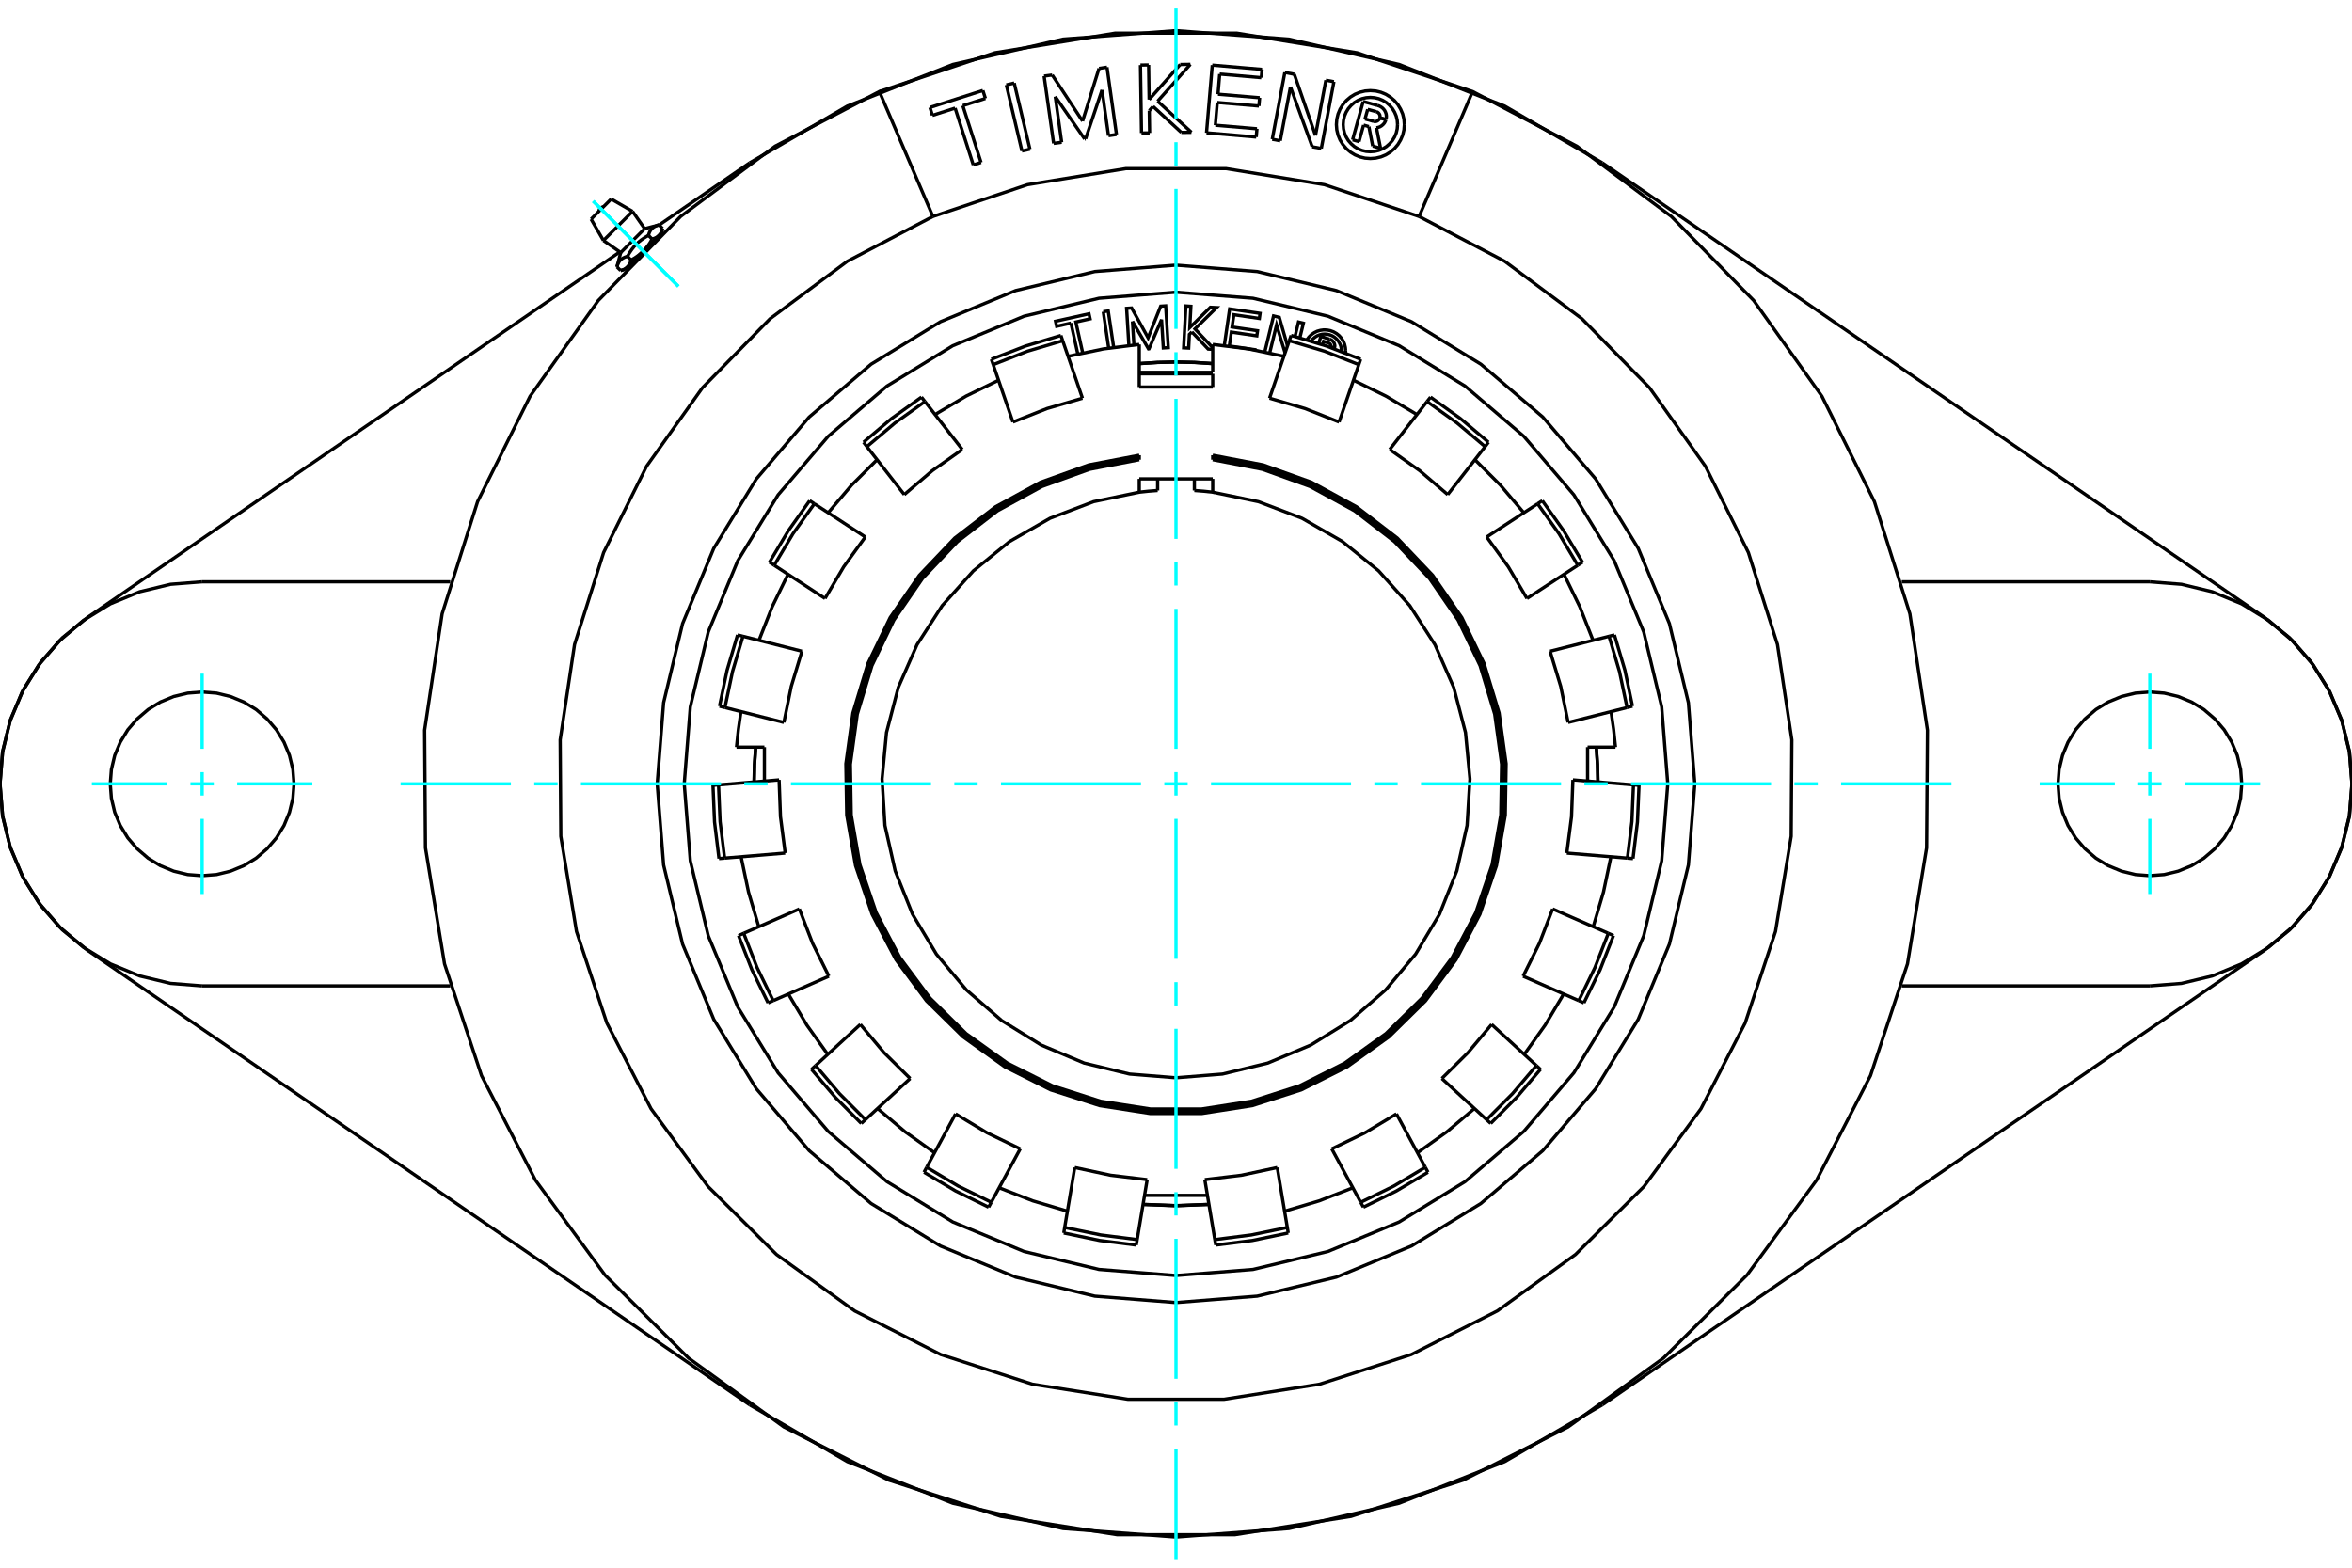 <?xml version="1.0" standalone="no"?>
<!DOCTYPE svg PUBLIC "-//W3C//DTD SVG 1.1//EN"
	"http://www.w3.org/Graphics/SVG/1.1/DTD/svg11.dtd">
<svg xmlns="http://www.w3.org/2000/svg" height="100%" width="100%" viewBox="0 0 36000 24000">
	<rect x="-1800" y="-1200" width="39600" height="26400" style="fill:#FFF"/>
	<g style="fill:none; fill-rule:evenodd" transform="matrix(1 0 0 1 0 0)">
		<g style="fill:none; stroke:#000; stroke-width:50; shape-rendering:geometricPrecision">
			<polyline points="18816,5297 19206,5353 19205,5358"/>
			<polyline points="18739,5291 18821,4729 19287,4797 19276,4875 18886,4818 18858,5006 19248,5063 19237,5141 18847,5084 18816,5297"/>
			<line x1="17334" y1="4920" x2="17356" y2="5281"/>
			<polyline points="17279,5289 17244,4720 17321,4715 17573,5171 17766,4687 17842,4682 17882,5322 17806,5327 17779,4893 17587,5340 17579,5341 17334,4920"/>
			<polyline points="16392,4946 16173,4995 16156,4918 16668,4804 16685,4881 16467,4930 16572,5403"/>
			<line x1="16497" y1="5420" x2="16392" y2="4946"/>
			<polyline points="16887,4772 16963,4761 17046,5318"/>
			<line x1="16970" y1="5329" x2="16887" y2="4772"/>
			<polyline points="18243,5081 18205,5119 18194,5329 18117,5325 18151,4684 18228,4689 18211,5015 18526,4704 18621,4709 18290,5035 18562,5323"/>
			<polyline points="18562,5348 18492,5344 18243,5081"/>
			<polyline points="19670,5403 19539,4975 19434,5404"/>
			<polyline points="19359,5388 19493,4837 19581,4858 19707,5295"/>
			<polyline points="19822,5151 19875,4930 19950,4948 19896,5171"/>
			<polyline points="20597,5370 20592,5319 20580,5268 20560,5221 20532,5177 20497,5138 20457,5106 20412,5080 20364,5062 20313,5052 20261,5050 20210,5057 20160,5071 20114,5094 20071,5124 20034,5160 20003,5202"/>
			<polyline points="20595,5405 20596,5387 20597,5370"/>
			<polyline points="18562,5566 18282,5548 18000,5541"/>
			<polyline points="24459,11971 24452,11704 24434,11438"/>
			<polyline points="17496,18439 18000,18459 18504,18439"/>
			<polyline points="11566,11438 11548,11704 11541,11971"/>
			<polyline points="18000,5541 17718,5548 17438,5566"/>
			<polyline points="25527,12000 25434,10822 25159,9674 24707,8583 24090,7576 23322,6678 22424,5910 21417,5293 20326,4841 19178,4566 18000,4473 16822,4566 15674,4841 14583,5293 13576,5910 12678,6678 11910,7576 11293,8583 10841,9674 10566,10822 10473,12000 10566,13178 10841,14326 11293,15417 11910,16424 12678,17322 13576,18090 14583,18707 15674,19159 16822,19434 18000,19527 19178,19434 20326,19159 21417,18707 22424,18090 23322,17322 24090,16424 24707,15417 25159,14326 25434,13178 25527,12000"/>
			<polyline points="20532,5380 20532,5375 20532,5370 20529,5330 20520,5291 20504,5254 20483,5219 20457,5189 20426,5162 20392,5141 20354,5126 20315,5117 20275,5114 20235,5117 20196,5127 20158,5142 20124,5164 20094,5190 20068,5221"/>
			<polyline points="20183,5257 20218,5150 20351,5193"/>
			<polyline points="20425,5329 20429,5312 20431,5295 20429,5278 20424,5261 20417,5245 20408,5231 20396,5218 20382,5207 20367,5199 20351,5193"/>
			<polyline points="20425,5329 20369,5310 20370,5303 20371,5296 20370,5288 20368,5281 20365,5275 20361,5268 20356,5263 20350,5258 20344,5254 20337,5252 20258,5226 20241,5276"/>
			<polyline points="20365,5319 20367,5315 20368,5312 20425,5331"/>
			<polyline points="20422,5339 20423,5335 20425,5331"/>
			<polyline points="25941,12000 25843,10758 25552,9546 25075,8395 24424,7333 23615,6385 22667,5576 21605,4925 20454,4448 19242,4157 18000,4059 16758,4157 15546,4448 14395,4925 13333,5576 12385,6385 11576,7333 10925,8395 10448,9546 10157,10758 10059,12000 10157,13242 10448,14454 10925,15605 11576,16667 12385,17615 13333,18424 14395,19075 15546,19552 16758,19843 18000,19941 19242,19843 20454,19552 21605,19075 22667,18424 23615,17615 24424,16667 25075,15605 25552,14454 25843,13242 25941,12000"/>
			<line x1="9047" y1="3355" x2="9355" y2="3047"/>
			<line x1="9236" y1="3682" x2="9682" y2="3236"/>
			<line x1="9501" y1="3867" x2="9867" y2="3501"/>
			<line x1="10087" y1="3604" x2="10124" y2="3567"/>
			<line x1="9845" y1="3845" x2="10087" y2="3604"/>
			<line x1="9604" y1="4087" x2="9845" y2="3845"/>
			<line x1="9567" y1="4124" x2="9604" y2="4087"/>
			<line x1="9443" y1="4086" x2="9499" y2="4142"/>
			<polyline points="9845,3845 9841,3850 9837,3854 9832,3858 9828,3862 9824,3866 9819,3870 9815,3874 9810,3878 9805,3882 9801,3886 9796,3890 9791,3894 9786,3898 9781,3902 9776,3906 9771,3910 9766,3914 9761,3917 9756,3921 9750,3925 9745,3929 9739,3933 9734,3936 9728,3940 9723,3944 9717,3948 9711,3951 9705,3955 9699,3959 9692,3962 9686,3966 9680,3970 9673,3974 9667,3977 9660,3981 9659,3985 9657,3989 9656,3993 9655,3997 9654,4001 9653,4005 9651,4008 9650,4012 9649,4016 9647,4019 9646,4022 9645,4026 9643,4029 9642,4032 9640,4035 9639,4038 9637,4041 9636,4044 9634,4047 9632,4050 9631,4053 9629,4055 9627,4058 9626,4061 9624,4063 9622,4066 9620,4068 9618,4071 9616,4073 9614,4075 9612,4078 9610,4080 9608,4082 9606,4084 9604,4087 9602,4089 9600,4091 9598,4093 9595,4095 9593,4097 9591,4099 9588,4101 9586,4102 9583,4104 9581,4106 9578,4108 9576,4110 9573,4111 9570,4113 9568,4115 9565,4116 9562,4118 9559,4119 9556,4121 9553,4122 9550,4124 9547,4125 9543,4127 9540,4128 9537,4130 9533,4131 9530,4132 9526,4134 9523,4135 9519,4136 9515,4137 9511,4139 9507,4140 9503,4141 9499,4142"/>
			<line x1="9604" y1="3925" x2="9660" y2="3981"/>
			<polyline points="9443,4086 9445,4078 9447,4070 9450,4062 9453,4055 9455,4048 9458,4041 9461,4035 9464,4029 9467,4023 9470,4017 9474,4012 9477,4006 9481,4001 9484,3996 9488,3992 9492,3987 9496,3983 9500,3978 9505,3974 9509,3970 9514,3966 9519,3963 9524,3959 9529,3956 9535,3952 9541,3949 9547,3946 9553,3943 9559,3940 9566,3937 9573,3935 9580,3932 9587,3930 9595,3927 9604,3925"/>
			<polyline points="9981,3660 9977,3667 9974,3673 9970,3680 9966,3686 9962,3692 9959,3699 9955,3705 9951,3711 9948,3717 9944,3723 9940,3728 9936,3734 9933,3739 9929,3745 9925,3750 9921,3756 9917,3761 9914,3766 9910,3771 9906,3776 9902,3781 9898,3786 9894,3791 9890,3796 9886,3801 9882,3805 9878,3810 9874,3815 9870,3819 9866,3824 9862,3828 9858,3832 9854,3837 9850,3841 9845,3845"/>
			<line x1="9925" y1="3604" x2="9981" y2="3660"/>
			<polyline points="9604,3925 9611,3912 9619,3899 9626,3886 9634,3874 9641,3862 9649,3851 9656,3840 9664,3829 9671,3819 9679,3808 9687,3799 9694,3789 9702,3779 9710,3770 9719,3761 9727,3752 9735,3744 9744,3735 9752,3727 9761,3719 9770,3710 9779,3702 9789,3694 9799,3687 9808,3679 9819,3671 9829,3664 9840,3656 9851,3649 9862,3641 9874,3634 9886,3626 9899,3619 9912,3611 9925,3604"/>
			<polyline points="10142,3499 10141,3503 10140,3507 10139,3511 10137,3515 10136,3519 10135,3523 10134,3526 10132,3530 10131,3533 10130,3537 10128,3540 10127,3543 10125,3547 10124,3550 10122,3553 10121,3556 10119,3559 10118,3562 10116,3565 10115,3568 10113,3570 10111,3573 10110,3576 10108,3578 10106,3581 10104,3583 10102,3586 10101,3588 10099,3591 10097,3593 10095,3595 10093,3598 10091,3600 10089,3602 10087,3604 10084,3606 10082,3608 10080,3610 10078,3612 10075,3614 10073,3616 10071,3618 10068,3620 10066,3622 10063,3624 10061,3626 10058,3627 10055,3629 10053,3631 10050,3632 10047,3634 10044,3636 10041,3637 10038,3639 10035,3640 10032,3642 10029,3643 10026,3645 10022,3646 10019,3647 10016,3649 10012,3650 10008,3651 10005,3653 10001,3654 9997,3655 9993,3656 9989,3657 9985,3659 9981,3660"/>
			<line x1="10086" y1="3443" x2="10142" y2="3499"/>
			<polyline points="9925,3604 9927,3595 9930,3587 9932,3580 9935,3573 9937,3566 9940,3559 9943,3553 9946,3547 9949,3541 9952,3535 9956,3529 9959,3524 9963,3519 9966,3514 9970,3509 9974,3505 9978,3500 9983,3496 9987,3492 9992,3488 9996,3484 10001,3481 10006,3477 10012,3474 10017,3470 10023,3467 10029,3464 10035,3461 10041,3458 10048,3455 10055,3453 10062,3450 10070,3447 10078,3445 10086,3443"/>
			<polyline points="1343,9450 955,9764 624,10137 356,10559 160,11018 40,11502 0,12000 40,12498 160,12982 356,13441 624,13863 955,14236 1343,14550"/>
			<line x1="11473" y1="21506" x2="1343" y2="14550"/>
			<polyline points="11473,21506 12971,22377 14583,23013 16272,23401 18000,23531 19728,23401 21417,23013 23029,22377 24527,21506"/>
			<line x1="34657" y1="14550" x2="24527" y2="21506"/>
			<polyline points="34657,14550 35045,14236 35376,13863 35644,13441 35840,12982 35960,12498 36000,12000 35960,11502 35840,11018 35644,10559 35376,10137 35045,9764 34657,9450"/>
			<line x1="24527" y1="2494" x2="34657" y2="9450"/>
			<polyline points="24527,2494 23029,1623 21417,987 19728,599 18000,469 16272,599 14583,987 12971,1623 11473,2494"/>
			<line x1="10088" y1="3445" x2="11473" y2="2494"/>
			<line x1="1343" y1="9450" x2="9487" y2="3857"/>
			<line x1="32906" y1="15093" x2="29108" y2="15093"/>
			<polyline points="32906,15093 33390,15055 33862,14941 34310,14756 34724,14502 35093,14187 35408,13818 35662,13404 35848,12956 35961,12484 35999,12000 35961,11516 35848,11044 35662,10596 35408,10182 35093,9813 34724,9498 34310,9244 33862,9059 33390,8945 32906,8907"/>
			<line x1="29108" y1="8907" x2="32906" y2="8907"/>
			<polyline points="34312,12000 34295,11780 34244,11565 34159,11362 34044,11173 33901,11006 33733,10862 33545,10747 33341,10663 33126,10611 32906,10594 32686,10611 32472,10663 32268,10747 32080,10862 31912,11006 31769,11173 31653,11362 31569,11565 31517,11780 31500,12000 31517,12220 31569,12435 31653,12638 31769,12827 31912,12994 32080,13138 32268,13253 32472,13337 32686,13389 32906,13406 33126,13389 33341,13337 33545,13253 33733,13138 33901,12994 34044,12827 34159,12638 34244,12435 34295,12220 34312,12000"/>
			<polyline points="3094,8907 2610,8945 2138,9059 1690,9244 1276,9498 907,9813 592,10182 338,10596 152,11044 39,11516 1,12000 39,12484 152,12956 338,13404 592,13818 907,14187 1276,14502 1690,14756 2138,14941 2610,15055 3094,15093"/>
			<polyline points="4500,12000 4483,11780 4431,11565 4347,11362 4231,11173 4088,11006 3920,10862 3732,10747 3528,10663 3314,10611 3094,10594 2874,10611 2659,10663 2455,10747 2267,10862 2099,11006 1956,11173 1841,11362 1756,11565 1705,11780 1688,12000 1705,12220 1756,12435 1841,12638 1956,12827 2099,12994 2267,13138 2455,13253 2659,13337 2874,13389 3094,13406 3314,13389 3528,13337 3732,13253 3920,13138 4088,12994 4231,12827 4347,12638 4431,12435 4483,12220 4500,12000"/>
			<line x1="3094" y1="8907" x2="6892" y2="8907"/>
			<line x1="6892" y1="15093" x2="3094" y2="15093"/>
			<line x1="22540" y1="1401" x2="21721" y2="3314"/>
			<polyline points="14279,3314 12971,3999 11786,4880 10753,5935 9897,7137 9239,8459 8794,9867 8574,11327 8584,12803 8824,14260 9288,15661 9965,16974 10837,18164 11885,19205 13082,20069 14399,20737 15803,21191 17262,21421 18738,21421 20197,21191 21601,20737 22918,20069 24115,19205 25163,18164 26035,16974 26712,15661 27176,14260 27416,12803 27426,11327 27206,9867 26761,8459 26103,7137 25247,5935 24214,4880 23029,3999 21721,3314"/>
			<polyline points="14279,3314 13460,1401 11864,2238 10419,3313 9158,4600 8113,6067 7310,7679 6767,9397 6499,11178 6512,12980 6804,14757 7370,16467 8196,18068 9261,19521 10539,20791 11999,21846 13606,22660 15320,23214 17099,23495 18901,23495 20680,23214 22394,22660 24001,21846 25461,20791 26739,19521 27804,18068 28630,16467 29196,14757 29488,12980 29501,11178 29233,9397 28690,7679 27887,6067 26842,4600 25581,3313 24136,2238 22540,1401 20773,808 18932,508 17068,508 15227,808 13460,1401"/>
			<polyline points="21721,3314 20272,2827 18764,2581 17236,2581 15728,2827 14279,3314"/>
			<polyline points="21391,1907 21386,1842 21371,1778 21346,1718 21312,1662 21269,1613 21220,1570 21164,1536 21104,1511 21040,1496 20975,1491 20910,1496 20846,1511 20786,1536 20730,1570 20681,1613 20638,1662 20604,1718 20579,1778 20564,1842 20559,1907 20564,1972 20579,2036 20604,2096 20638,2152 20681,2201 20730,2244 20786,2278 20846,2303 20910,2318 20975,2323 21040,2318 21104,2303 21164,2278 21220,2244 21269,2201 21312,2152 21346,2096 21371,2036 21386,1972 21391,1907"/>
			<polyline points="21495,1907 21489,1826 21470,1746 21438,1671 21396,1601 21343,1539 21281,1486 21211,1443 21136,1412 21056,1393 20975,1387 20893,1393 20814,1412 20739,1443 20669,1486 20607,1539 20554,1601 20511,1671 20480,1746 20461,1826 20455,1907 20461,1988 20480,2068 20511,2143 20554,2213 20607,2275 20669,2328 20739,2371 20814,2402 20893,2421 20975,2427 21056,2421 21136,2402 21211,2371 21281,2328 21343,2275 21396,2213 21438,2143 21470,2068 21489,1988 21495,1907"/>
			<line x1="20085" y1="2247" x2="19752" y2="1330"/>
			<line x1="20224" y1="2273" x2="20085" y2="2247"/>
			<line x1="20417" y1="1251" x2="20224" y2="2273"/>
			<line x1="20294" y1="1228" x2="20417" y2="1251"/>
			<line x1="20135" y1="2074" x2="20294" y2="1228"/>
			<line x1="19811" y1="1137" x2="20135" y2="2074"/>
			<line x1="19666" y1="1109" x2="19811" y2="1137"/>
			<line x1="19473" y1="2132" x2="19666" y2="1109"/>
			<line x1="19596" y1="2155" x2="19473" y2="2132"/>
			<line x1="19752" y1="1330" x2="19596" y2="2155"/>
			<line x1="17649" y1="1629" x2="17591" y2="1694"/>
			<line x1="18081" y1="2027" x2="17649" y2="1629"/>
			<line x1="18236" y1="2025" x2="18081" y2="2027"/>
			<line x1="17719" y1="1549" x2="18236" y2="2025"/>
			<line x1="18220" y1="985" x2="17719" y2="1549"/>
			<line x1="18065" y1="987" x2="18220" y2="985"/>
			<line x1="17589" y1="1524" x2="18065" y2="987"/>
			<line x1="17581" y1="994" x2="17589" y2="1524"/>
			<line x1="17456" y1="996" x2="17581" y2="994"/>
			<line x1="17472" y1="2036" x2="17456" y2="996"/>
			<line x1="17596" y1="2035" x2="17472" y2="2036"/>
			<line x1="17591" y1="1694" x2="17596" y2="2035"/>
			<line x1="15403" y1="1300" x2="15524" y2="1271"/>
			<line x1="15642" y1="2312" x2="15403" y2="1300"/>
			<line x1="15764" y1="2284" x2="15642" y2="2312"/>
			<line x1="15524" y1="1271" x2="15764" y2="2284"/>
			<line x1="14619" y1="1655" x2="14272" y2="1766"/>
			<line x1="14897" y1="2525" x2="14619" y2="1655"/>
			<line x1="15016" y1="2487" x2="14897" y2="2525"/>
			<line x1="14737" y1="1617" x2="15016" y2="2487"/>
			<line x1="15083" y1="1507" x2="14737" y2="1617"/>
			<line x1="15044" y1="1385" x2="15083" y2="1507"/>
			<line x1="14234" y1="1645" x2="15044" y2="1385"/>
			<line x1="14272" y1="1766" x2="14234" y2="1645"/>
			<line x1="16152" y1="1479" x2="16250" y2="2178"/>
			<line x1="16602" y1="2128" x2="16152" y2="1479"/>
			<line x1="16616" y1="2126" x2="16602" y2="2128"/>
			<line x1="16868" y1="1378" x2="16616" y2="2126"/>
			<line x1="16967" y1="2077" x2="16868" y2="1378"/>
			<line x1="17089" y1="2059" x2="16967" y2="2077"/>
			<line x1="16944" y1="1029" x2="17089" y2="2059"/>
			<line x1="16822" y1="1047" x2="16944" y2="1029"/>
			<line x1="16570" y1="1854" x2="16822" y2="1047"/>
			<line x1="16105" y1="1148" x2="16570" y2="1854"/>
			<line x1="15981" y1="1165" x2="16105" y2="1148"/>
			<line x1="16127" y1="2195" x2="15981" y2="1165"/>
			<line x1="16250" y1="2178" x2="16127" y2="2195"/>
			<line x1="18602" y1="1917" x2="19239" y2="1971"/>
			<line x1="18632" y1="1569" x2="18602" y2="1917"/>
			<line x1="19269" y1="1623" x2="18632" y2="1569"/>
			<line x1="19280" y1="1496" x2="19269" y2="1623"/>
			<line x1="18643" y1="1442" x2="19280" y2="1496"/>
			<line x1="18669" y1="1134" x2="18643" y2="1442"/>
			<line x1="19306" y1="1189" x2="18669" y2="1134"/>
			<line x1="19317" y1="1062" x2="19306" y2="1189"/>
			<line x1="18555" y1="997" x2="19317" y2="1062"/>
			<line x1="18467" y1="2033" x2="18555" y2="997"/>
			<line x1="19228" y1="2098" x2="18467" y2="2033"/>
			<line x1="19239" y1="1971" x2="19228" y2="2098"/>
			<line x1="20871" y1="1915" x2="20801" y2="2168"/>
			<line x1="20952" y1="1938" x2="20871" y2="1915"/>
			<line x1="21011" y1="2237" x2="20952" y2="1938"/>
			<line x1="21131" y1="2270" x2="21011" y2="2237"/>
			<line x1="21068" y1="1956" x2="21131" y2="2270"/>
			<polyline points="21068,1956 21097,1950 21124,1940 21148,1925 21170,1906 21189,1884 21203,1859 21213,1832"/>
			<line x1="21120" y1="1806" x2="21213" y2="1832"/>
			<polyline points="21026,1858 21038,1860 21050,1860 21061,1859 21073,1856 21084,1851 21093,1844 21102,1836 21110,1827 21116,1817 21120,1806"/>
			<line x1="20893" y1="1821" x2="21026" y2="1858"/>
			<line x1="20934" y1="1674" x2="20893" y2="1821"/>
			<line x1="21065" y1="1710" x2="20934" y2="1674"/>
			<polyline points="21120,1803 21123,1791 21123,1779 21121,1767 21118,1756 21112,1745 21105,1735 21097,1727 21087,1719 21077,1714 21065,1710"/>
			<line x1="21214" y1="1829" x2="21120" y2="1803"/>
			<polyline points="21214,1829 21219,1801 21220,1773 21216,1745 21207,1719 21195,1694 21178,1671 21158,1651 21135,1635 21110,1622 21083,1614"/>
			<line x1="20865" y1="1554" x2="21083" y2="1614"/>
			<line x1="20703" y1="2140" x2="20865" y2="1554"/>
			<line x1="20801" y1="2168" x2="20703" y2="2140"/>
			<polyline points="18000,5543 17718,5549 17438,5567"/>
			<polyline points="11567,11438 11549,11704 11543,11971"/>
			<polyline points="17496,18438 18000,18457 18504,18438"/>
			<polyline points="24457,11971 24451,11704 24433,11438"/>
			<polyline points="18562,5567 18282,5549 18000,5543"/>
			<line x1="18281" y1="7331" x2="18281" y2="7509"/>
			<line x1="17438" y1="7535" x2="17438" y2="7331"/>
			<polyline points="17438,7004 16671,7151 15937,7415 15252,7789 14634,8265 14096,8831 13653,9473 13314,10176 13089,10923 12981,11696 12995,12476 13129,13245 13380,13984 13743,14675 14208,15301 14764,15848 15399,16303 16096,16653 16839,16892 17610,17013 18390,17013 19161,16892 19904,16653 20601,16303 21236,15848 21792,15301 22257,14675 22620,13984 22871,13245 23005,12476 23019,11696 22911,10923 22686,10176 22347,9473 21904,8831 21366,8265 20748,7789 20063,7415 19329,7151 18562,7004"/>
			<polyline points="17438,7038 16677,7185 15948,7448 15268,7820 14655,8293 14121,8855 13682,9493 13346,10191 13122,10933 13016,11700 13029,12475 13162,13238 13412,13972 13773,14658 14235,15280 14787,15823 15417,16274 16109,16622 16847,16859 17613,16978 18387,16978 19153,16859 19891,16622 20583,16274 21213,15823 21765,15280 22227,14658 22588,13972 22838,13238 22971,12475 22984,11700 22878,10933 22654,10191 22318,9493 21879,8855 21345,8293 20732,7820 20052,7448 19323,7185 18562,7038"/>
			<polyline points="18562,7331 18562,7535 18422,7520 18281,7509"/>
			<line x1="17719" y1="7509" x2="17719" y2="7331"/>
			<polyline points="17719,7509 17578,7520 17438,7535 16739,7680 16072,7934 15453,8290 14899,8739 14422,9271 14036,9870 13749,10524 13569,11214 13501,11925 13545,12637 13702,13333 13967,13996 14333,14608 14792,15155 15331,15623 15937,15999 16595,16275 17289,16443 18000,16500 18711,16443 19405,16275 20063,15999 20669,15623 21208,15155 21667,14608 22033,13996 22298,13333 22455,12637 22499,11925 22431,11214 22251,10524 21964,9870 21578,9271 21101,8739 20547,8290 19928,7934 19261,7680 18562,7535"/>
			<line x1="18562" y1="6969" x2="18562" y2="7038"/>
			<line x1="11700" y1="11438" x2="11700" y2="11958"/>
			<line x1="17519" y1="18300" x2="18481" y2="18300"/>
			<line x1="11273" y1="11438" x2="11700" y2="11438"/>
			<polyline points="15293,18184 15808,18384 16338,18542"/>
			<polyline points="13432,16970 13854,17327 14304,17648"/>
			<polyline points="12066,15217 12349,15692 12670,16142"/>
			<polyline points="11343,13116 11457,13657 11614,14187"/>
			<polyline points="24386,14187 24543,13657 24657,13116"/>
			<polyline points="23330,16142 23651,15692 23934,15217"/>
			<polyline points="21696,17648 22146,17327 22568,16970"/>
			<polyline points="19662,18542 20192,18384 20707,18184"/>
			<line x1="24300" y1="11438" x2="24727" y2="11438"/>
			<line x1="24300" y1="11958" x2="24300" y2="11438"/>
			<polyline points="19652,5455 19111,5342 18562,5273"/>
			<polyline points="21688,6346 21213,6064 20716,5821"/>
			<polyline points="23324,7850 22966,7428 22575,7037"/>
			<polyline points="24383,9803 24181,9289 23939,8792"/>
			<polyline points="24727,11438 24698,11165 24659,10894"/>
			<line x1="17438" y1="5700" x2="17438" y2="5273"/>
			<line x1="18562" y1="5700" x2="17438" y2="5700"/>
			<line x1="18562" y1="5273" x2="18562" y2="5700"/>
			<polyline points="17438,6969 16666,7117 15926,7382 15236,7759 14613,8237 14071,8807 13625,9454 13283,10161 13055,10914 12947,11692 12960,12478 13095,13252 13348,13996 13713,14692 14181,15323 14741,15874 15380,16332 16082,16685 16831,16926 17607,17047 18393,17047 19169,16926 19918,16685 20620,16332 21259,15874 21819,15323 22287,14692 22652,13996 22905,13252 23040,12478 23053,11692 22945,10914 22717,10161 22375,9454 21929,8807 21387,8237 20764,7759 20074,7382 19334,7117 18562,6969"/>
			<polyline points="11341,10894 11302,11165 11273,11438"/>
			<polyline points="12061,8792 11819,9289 11617,9803"/>
			<polyline points="13425,7037 13034,7428 12676,7850"/>
			<polyline points="15284,5821 14787,6064 14312,6346"/>
			<polyline points="17438,5273 16889,5342 16348,5455"/>
			<polyline points="18562,5723 17438,5723 17438,5925"/>
			<line x1="19734" y1="5216" x2="19432" y2="6096"/>
			<line x1="19762" y1="5135" x2="19734" y2="5216"/>
			<polyline points="16238,5135 15699,5297 15174,5500"/>
			<line x1="21843" y1="6147" x2="21271" y2="6881"/>
			<line x1="21896" y1="6079" x2="21843" y2="6147"/>
			<line x1="15202" y1="5582" x2="15504" y2="6461"/>
			<line x1="15174" y1="5500" x2="15202" y2="5582"/>
			<polyline points="14104,6079 13647,6407 13217,6770"/>
			<line x1="23535" y1="7712" x2="22756" y2="8221"/>
			<line x1="23607" y1="7665" x2="23535" y2="7712"/>
			<line x1="13269" y1="6838" x2="13841" y2="7572"/>
			<line x1="13217" y1="6770" x2="13269" y2="6838"/>
			<polyline points="12393,7665 12067,8124 11778,8607"/>
			<line x1="24628" y1="9741" x2="23726" y2="9970"/>
			<line x1="24711" y1="9720" x2="24628" y2="9741"/>
			<line x1="11850" y1="8654" x2="12628" y2="9162"/>
			<line x1="11778" y1="8607" x2="11850" y2="8654"/>
			<line x1="25002" y1="12016" x2="24075" y2="11939"/>
			<line x1="25087" y1="12023" x2="25002" y2="12016"/>
			<polyline points="11289,9720 11129,10260 11013,10811"/>
			<polyline points="10913,12023 10937,12585 11005,13144"/>
			<line x1="11096" y1="10832" x2="11998" y2="11060"/>
			<line x1="11013" y1="10811" x2="11096" y2="10832"/>
			<line x1="24617" y1="14288" x2="23765" y2="13915"/>
			<line x1="24696" y1="14323" x2="24617" y2="14288"/>
			<line x1="11091" y1="13137" x2="12018" y2="13060"/>
			<line x1="11005" y1="13144" x2="11091" y2="13137"/>
			<polyline points="11304,14323 11509,14847 11756,15353"/>
			<line x1="23516" y1="16313" x2="22831" y2="15683"/>
			<line x1="23579" y1="16371" x2="23516" y2="16313"/>
			<line x1="11835" y1="15319" x2="12687" y2="14945"/>
			<line x1="11756" y1="15353" x2="11835" y2="15319"/>
			<polyline points="12421,16371 12786,16800 13183,17199"/>
			<line x1="21816" y1="17870" x2="21374" y2="17052"/>
			<line x1="21857" y1="17946" x2="21816" y2="17870"/>
			<line x1="13246" y1="17141" x2="13931" y2="16511"/>
			<line x1="13183" y1="17199" x2="13246" y2="17141"/>
			<polyline points="14143,17946 14627,18233 15132,18481"/>
			<polyline points="18608,19061 19167,18991 19718,18876"/>
			<line x1="19704" y1="18792" x2="19550" y2="17874"/>
			<line x1="19718" y1="18876" x2="19704" y2="18792"/>
			<line x1="15173" y1="18406" x2="15616" y2="17588"/>
			<line x1="15132" y1="18481" x2="15173" y2="18406"/>
			<polyline points="16282,18876 16833,18991 17392,19061"/>
			<line x1="17406" y1="18977" x2="17559" y2="18059"/>
			<line x1="17392" y1="19061" x2="17406" y2="18977"/>
			<line x1="17438" y1="6969" x2="17438" y2="7038"/>
			<line x1="18562" y1="7331" x2="17438" y2="7331"/>
			<line x1="18562" y1="5925" x2="17438" y2="5925"/>
			<line x1="18562" y1="5925" x2="18562" y2="5723"/>
			<line x1="20827" y1="18406" x2="20868" y2="18481"/>
			<line x1="20384" y1="17588" x2="20827" y2="18406"/>
			<polyline points="18594,18977 19152,18906 19704,18792"/>
			<line x1="18594" y1="18977" x2="18608" y2="19061"/>
			<polyline points="18441,18059 19000,17992 19550,17874"/>
			<line x1="18441" y1="18059" x2="18594" y2="18977"/>
			<line x1="22754" y1="17141" x2="22817" y2="17199"/>
			<line x1="22069" y1="16511" x2="22754" y2="17141"/>
			<polyline points="20868,18481 21373,18233 21857,17946"/>
			<polyline points="20827,18406 21333,18158 21816,17870"/>
			<polyline points="20384,17588 20891,17343 21374,17052"/>
			<line x1="24165" y1="15319" x2="24244" y2="15353"/>
			<line x1="23313" y1="14945" x2="24165" y2="15319"/>
			<polyline points="22817,17199 23214,16800 23579,16371"/>
			<polyline points="22754,17141 23151,16742 23516,16313"/>
			<polyline points="22069,16511 22470,16114 22831,15683"/>
			<line x1="24909" y1="13137" x2="24995" y2="13144"/>
			<line x1="23982" y1="13060" x2="24909" y2="13137"/>
			<polyline points="24244,15353 24491,14847 24696,14323"/>
			<polyline points="24165,15319 24412,14813 24617,14288"/>
			<polyline points="23313,14945 23563,14440 23765,13915"/>
			<line x1="24904" y1="10832" x2="24987" y2="10811"/>
			<line x1="24002" y1="11060" x2="24904" y2="10832"/>
			<polyline points="24995,13144 25063,12585 25087,12023"/>
			<polyline points="24909,13137 24978,12578 25002,12016"/>
			<polyline points="23982,13060 24054,12502 24075,11939"/>
			<line x1="24150" y1="8654" x2="24222" y2="8607"/>
			<line x1="23372" y1="9162" x2="24150" y2="8654"/>
			<polyline points="24987,10811 24871,10260 24711,9720"/>
			<polyline points="24904,10832 24788,10281 24628,9741"/>
			<polyline points="24002,11060 23889,10509 23726,9970"/>
			<line x1="22731" y1="6838" x2="22783" y2="6770"/>
			<line x1="22159" y1="7572" x2="22731" y2="6838"/>
			<polyline points="24222,8607 23933,8124 23607,7665"/>
			<polyline points="24150,8654 23862,8170 23535,7712"/>
			<polyline points="23372,9162 23086,8677 22756,8221"/>
			<line x1="20798" y1="5582" x2="20826" y2="5500"/>
			<line x1="20496" y1="6461" x2="20798" y2="5582"/>
			<polyline points="22783,6770 22353,6407 21896,6079"/>
			<polyline points="22731,6838 22301,6475 21843,6147"/>
			<polyline points="22159,7572 21731,7206 21271,6881"/>
			<polyline points="20826,5500 20301,5297 19762,5135"/>
			<polyline points="20798,5582 20274,5377 19734,5216"/>
			<polyline points="20496,6461 19973,6254 19432,6096"/>
			<line x1="16266" y1="5216" x2="16238" y2="5135"/>
			<line x1="16568" y1="6096" x2="16266" y2="5216"/>
			<line x1="14157" y1="6147" x2="14104" y2="6079"/>
			<line x1="14729" y1="6881" x2="14157" y2="6147"/>
			<polyline points="16266,5216 15726,5377 15202,5582"/>
			<polyline points="16568,6096 16027,6254 15504,6461"/>
			<line x1="12465" y1="7712" x2="12393" y2="7665"/>
			<line x1="13244" y1="8221" x2="12465" y2="7712"/>
			<polyline points="14157,6147 13699,6475 13269,6838"/>
			<polyline points="14729,6881 14269,7206 13841,7572"/>
			<line x1="11372" y1="9741" x2="11289" y2="9720"/>
			<line x1="12274" y1="9970" x2="11372" y2="9741"/>
			<polyline points="12465,7712 12138,8170 11850,8654"/>
			<polyline points="13244,8221 12914,8677 12628,9162"/>
			<line x1="10998" y1="12016" x2="10913" y2="12023"/>
			<line x1="11925" y1="11939" x2="10998" y2="12016"/>
			<polyline points="11372,9741 11212,10281 11096,10832"/>
			<polyline points="12274,9970 12111,10509 11998,11060"/>
			<line x1="11383" y1="14288" x2="11304" y2="14323"/>
			<line x1="12235" y1="13915" x2="11383" y2="14288"/>
			<polyline points="10998,12016 11022,12578 11091,13137"/>
			<polyline points="11925,11939 11946,12502 12018,13060"/>
			<line x1="12484" y1="16313" x2="12421" y2="16371"/>
			<line x1="13169" y1="15683" x2="12484" y2="16313"/>
			<polyline points="11383,14288 11588,14813 11835,15319"/>
			<polyline points="12235,13915 12437,14440 12687,14945"/>
			<line x1="14184" y1="17870" x2="14143" y2="17946"/>
			<line x1="14626" y1="17052" x2="14184" y2="17870"/>
			<polyline points="12484,16313 12849,16742 13246,17141"/>
			<polyline points="13169,15683 13530,16114 13931,16511"/>
			<line x1="16296" y1="18792" x2="16282" y2="18876"/>
			<line x1="16450" y1="17874" x2="16296" y2="18792"/>
			<polyline points="14184,17870 14667,18158 15173,18406"/>
			<polyline points="14626,17052 15109,17343 15616,17588"/>
			<polyline points="16296,18792 16848,18906 17406,18977"/>
			<polyline points="16450,17874 17000,17992 17559,18059"/>
			<line x1="9047" y1="3355" x2="9236" y2="3682"/>
			<line x1="9682" y1="3236" x2="9355" y2="3047"/>
			<line x1="9236" y1="3682" x2="9501" y2="3867"/>
			<line x1="9867" y1="3501" x2="9682" y2="3236"/>
			<line x1="9607" y1="4084" x2="9612" y2="4089"/>
			<line x1="10089" y1="3612" x2="10084" y2="3607"/>
			<line x1="9499" y1="4142" x2="9567" y2="4124"/>
			<line x1="10124" y1="3567" x2="10142" y2="3499"/>
			<line x1="9501" y1="3867" x2="9443" y2="4086"/>
			<line x1="10086" y1="3443" x2="9867" y2="3501"/>
			<polyline points="9233,3169 9223,3170 9213,3172 9204,3176 9195,3181 9188,3188 9181,3195 9176,3204 9172,3213 9170,3223 9169,3233"/>
		</g>
		<g style="fill:none; stroke:#0FF; stroke-width:50; shape-rendering:geometricPrecision">
			<line x1="18000" y1="23869" x2="18000" y2="22180"/>
			<line x1="18000" y1="21823" x2="18000" y2="21465"/>
			<line x1="18000" y1="21108" x2="18000" y2="18965"/>
			<line x1="18000" y1="18608" x2="18000" y2="18251"/>
			<line x1="18000" y1="17894" x2="18000" y2="15750"/>
			<line x1="18000" y1="15393" x2="18000" y2="15036"/>
			<line x1="18000" y1="14679" x2="18000" y2="12536"/>
			<line x1="18000" y1="12179" x2="18000" y2="11821"/>
			<line x1="18000" y1="11464" x2="18000" y2="9321"/>
			<line x1="18000" y1="8964" x2="18000" y2="8607"/>
			<line x1="18000" y1="8250" x2="18000" y2="6106"/>
			<line x1="18000" y1="5749" x2="18000" y2="5392"/>
			<line x1="18000" y1="5035" x2="18000" y2="2892"/>
			<line x1="18000" y1="2535" x2="18000" y2="2177"/>
			<line x1="18000" y1="1820" x2="18000" y2="131"/>
			<line x1="6131" y1="12000" x2="7820" y2="12000"/>
			<line x1="8177" y1="12000" x2="8535" y2="12000"/>
			<line x1="8892" y1="12000" x2="11035" y2="12000"/>
			<line x1="11392" y1="12000" x2="11749" y2="12000"/>
			<line x1="12106" y1="12000" x2="14250" y2="12000"/>
			<line x1="14607" y1="12000" x2="14964" y2="12000"/>
			<line x1="15321" y1="12000" x2="17464" y2="12000"/>
			<line x1="17821" y1="12000" x2="18179" y2="12000"/>
			<line x1="18536" y1="12000" x2="20679" y2="12000"/>
			<line x1="21036" y1="12000" x2="21393" y2="12000"/>
			<line x1="21750" y1="12000" x2="23894" y2="12000"/>
			<line x1="24251" y1="12000" x2="24608" y2="12000"/>
			<line x1="24965" y1="12000" x2="27108" y2="12000"/>
			<line x1="27465" y1="12000" x2="27823" y2="12000"/>
			<line x1="28180" y1="12000" x2="29869" y2="12000"/>
			<line x1="3094" y1="10313" x2="3094" y2="11464"/>
			<line x1="3094" y1="11821" x2="3094" y2="12179"/>
			<line x1="3094" y1="12536" x2="3094" y2="13687"/>
			<line x1="1406" y1="12000" x2="2558" y2="12000"/>
			<line x1="2915" y1="12000" x2="3272" y2="12000"/>
			<line x1="3630" y1="12000" x2="4781" y2="12000"/>
			<line x1="32906" y1="13687" x2="32906" y2="12536"/>
			<line x1="32906" y1="12179" x2="32906" y2="11821"/>
			<line x1="32906" y1="11464" x2="32906" y2="10313"/>
			<line x1="31219" y1="12000" x2="32370" y2="12000"/>
			<line x1="32728" y1="12000" x2="33085" y2="12000"/>
			<line x1="33442" y1="12000" x2="34594" y2="12000"/>
			<line x1="10384" y1="4384" x2="9079" y2="3079"/>
			<line x1="10384" y1="4384" x2="9079" y2="3079"/>
		</g>
	</g>
</svg>
